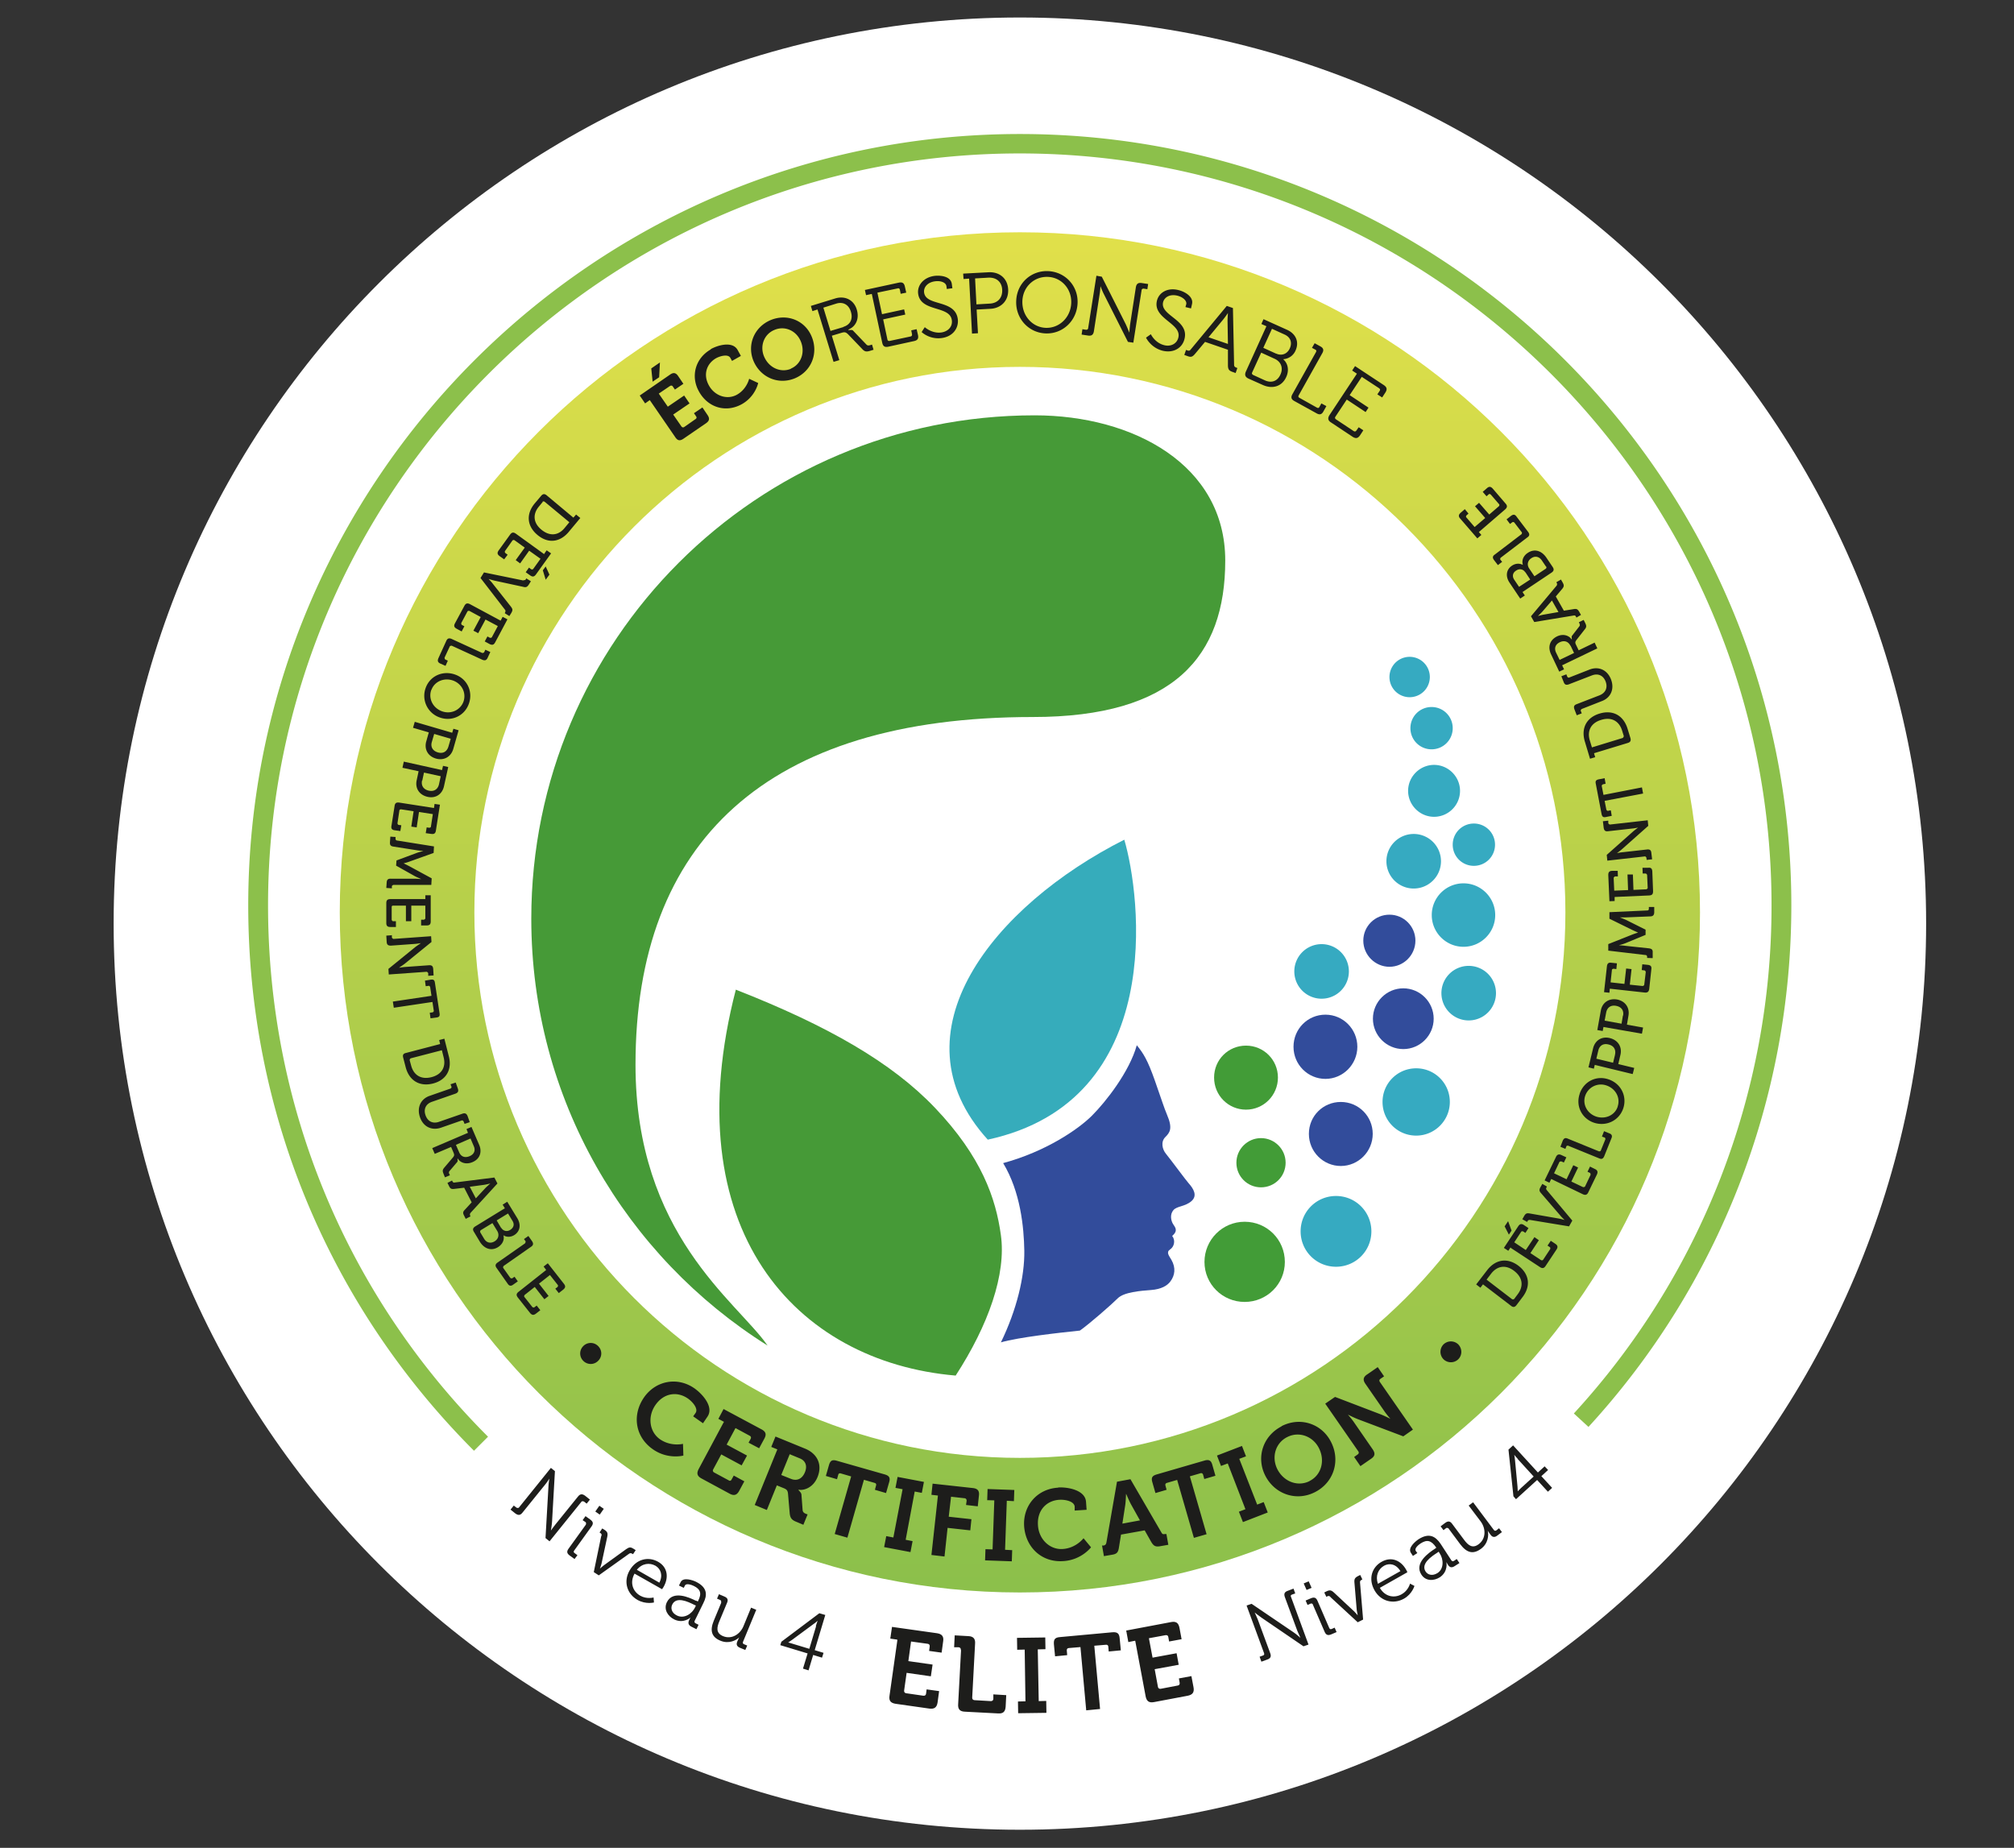 <svg xmlns="http://www.w3.org/2000/svg" viewBox="0 0 104.74 96.1"><rect x="0" y="0" width="104.74" height="96.1" fill="#333333" stroke="none"/><defs><clipPath id="clippath"><path class="cls-2" d="M12.91 6.97h80.25V89.1H12.91z"/></clipPath><clipPath id="clippath-1"><path class="cls-2" d="M24.67 47.45c0-15.67 12.7-28.37 28.37-28.37s28.37 12.7 28.37 28.37-12.7 28.37-28.37 28.37-28.37-12.7-28.37-28.37m-7 0c0 19.54 15.84 35.37 35.37 35.37s35.37-15.83 35.37-35.37-15.84-35.37-35.37-35.37-35.37 15.83-35.37 35.37"/></clipPath><clipPath id="clippath-2"><path class="cls-2" d="M12.91 6.97h80.25V89.1H12.91z"/></clipPath><clipPath id="clippath-3"><path class="cls-2" d="M33.27 14.1h38.85v8.82H33.27z"/></clipPath><clipPath id="clippath-4"><path class="cls-2" d="M33.27 14.1h38.85v8.82H33.27z"/></clipPath><clipPath id="clippath-5"><path class="cls-2" d="M20.08 25.31h65.95V81.2H20.08z"/></clipPath><clipPath id="clippath-6"><path class="cls-2" d="M20.08 25.31h65.95V81.2H20.08z"/></clipPath><clipPath id="clippath-7"><path class="cls-2" d="M26.55 75.17h54.17V89.1H26.55z"/></clipPath><clipPath id="clippath-8"><path class="cls-2" d="M26.55 75.17h54.17V89.1H26.55z"/></clipPath><linearGradient id="Dégradé_sans_nom_20" data-name="Dégradé sans nom 20" x1="-472.29" y1="353.92" x2="-471.29" y2="353.92" gradientTransform="matrix(0 -70.74 -70.74 0 25089.27 -33327.15)" gradientUnits="userSpaceOnUse"><stop offset="0" stop-color="#8cc04b"/><stop offset="1" stop-color="#e1e04a"/></linearGradient><style>.cls-2{fill:none}.cls-11,.cls-2,.cls-3,.cls-6,.cls-7,.cls-8,.cls-9{stroke-width:0}.cls-13{mix-blend-mode:multiply}.cls-3{fill:#469a37}.cls-6{fill:#36aac1}.cls-7{fill:#429c37}.cls-8{fill:#1d1d1b}.cls-9{fill:#324c9b}.cls-11{fill:#fff}</style></defs><g style="isolation:isolate"><g id="Calque_1" data-name="Calque 1"><path class="cls-11" d="M53.04 95.16c26.03 0 47.13-21.1 47.13-47.13S79.06.91 53.04.91 5.91 22.01 5.91 48.03s21.1 47.13 47.13 47.13"/><g style="clip-path:url(#clippath)"><path class="cls-11" d="M81.49 47.47c0 15.72-12.75 28.47-28.47 28.47S24.55 63.19 24.55 47.47 37.3 19 53.02 19s28.47 12.75 28.47 28.47"/><path d="M24.65 75.45c-7.57-7.58-11.74-17.65-11.74-28.36 0-22.12 18-40.12 40.13-40.12s40.12 18 40.12 40.12c0 10.07-3.75 19.71-10.55 27.12l-.76-.7a38.996 38.996 0 0 0 10.28-26.43c0-21.56-17.54-39.1-39.1-39.1S13.94 25.53 13.94 47.09c0 10.44 4.06 20.25 11.44 27.63l-.73.73Z" style="fill:#8cc04b;stroke-width:0"/><path class="cls-3" d="M38.27 51.46c-3.23 12.46 3.1 19.37 11.43 20.08 1.7-2.62 2.64-5.27 2.35-7.32-.26-1.88-.99-4.05-3.43-6.61-2.24-2.35-5.56-4.26-10.35-6.14"/><path class="cls-3" d="M39.92 69.98c-7.38-4.63-12.29-12.84-12.29-22.2 0-14.46 11.72-26.18 26.18-26.18 5.13 0 9.91 2.58 9.91 7.55s-2.65 8.14-10.01 8.14c-13.88 0-20.66 6.52-20.66 18.08 0 8.84 5.28 12.31 6.87 14.61"/><path class="cls-7" d="M66.82 65.63c0 1.15-.93 2.08-2.09 2.08s-2.09-.93-2.09-2.08.93-2.09 2.09-2.09 2.09.93 2.09 2.09"/><path class="cls-6" d="M71.32 64.04c0 1.02-.82 1.84-1.84 1.84s-1.84-.82-1.84-1.84.82-1.84 1.84-1.84 1.84.82 1.84 1.84M75.4 57.31c0 .96-.78 1.75-1.75 1.75s-1.75-.78-1.75-1.75.78-1.75 1.75-1.75 1.75.78 1.75 1.75M70.15 50.52a1.419 1.419 0 1 1-2.838.002 1.419 1.419 0 0 1 2.838-.002M77.8 51.65a1.419 1.419 0 1 1-2.838.002 1.419 1.419 0 0 1 2.838-.002M74.94 44.79a1.419 1.419 0 1 1-2.838.002 1.419 1.419 0 0 1 2.838-.002M77.76 47.59c0 .91-.74 1.65-1.65 1.65s-1.65-.74-1.65-1.65.74-1.65 1.65-1.65 1.65.74 1.65 1.65M75.93 41.13c0 .75-.61 1.35-1.35 1.35s-1.35-.61-1.35-1.35.61-1.35 1.35-1.35 1.35.61 1.35 1.35M77.75 43.93c0 .61-.49 1.1-1.1 1.1s-1.1-.49-1.1-1.1.49-1.1 1.1-1.1 1.1.49 1.1 1.1M75.55 37.87c0 .61-.49 1.1-1.1 1.1s-1.1-.49-1.1-1.1.49-1.1 1.1-1.1 1.1.49 1.1 1.1M74.36 35.21a1.05 1.05 0 1 1-2.1 0 1.05 1.05 0 0 1 2.1 0"/><path class="cls-7" d="M66.46 56.04c0 .92-.74 1.67-1.66 1.67s-1.66-.74-1.66-1.67.74-1.66 1.66-1.66 1.66.74 1.66 1.66M66.86 60.47c0 .71-.57 1.28-1.28 1.28s-1.28-.57-1.28-1.28.58-1.28 1.28-1.28 1.28.57 1.28 1.28"/><path class="cls-9" d="M71.39 58.97c0 .92-.75 1.67-1.66 1.67s-1.66-.74-1.66-1.67.74-1.66 1.66-1.66 1.66.74 1.66 1.66M70.59 54.44c0 .92-.75 1.67-1.66 1.67s-1.66-.74-1.66-1.67.74-1.67 1.66-1.67 1.66.75 1.66 1.67M74.56 52.98c0 .87-.71 1.58-1.58 1.58s-1.58-.71-1.58-1.58.71-1.58 1.58-1.58 1.58.71 1.58 1.58M73.61 48.92c0 .75-.61 1.36-1.35 1.36s-1.36-.61-1.36-1.36.61-1.35 1.36-1.35 1.35.61 1.35 1.35"/><path d="M51.37 59.27c-5.06-5.57.33-12.18 7.1-15.6.84 2.84 2.26 13.57-7.1 15.6" style="fill:#36acbb;stroke-width:0"/><path class="cls-9" d="M52.05 69.82c.83-1.71 1.24-3.43 1.22-4.77-.02-1.23-.2-3.07-1.1-4.56 2.21-.6 3.9-1.75 4.62-2.47.72-.72 1.94-2.27 2.33-3.66.34.42.56.76.94 1.84.37 1.05.47 1.39.63 1.77.31.72.15.93-.09 1.17-.24.24-.16.63.04.87.3.37 1.01 1.34 1.17 1.52.26.29.48.65.15.94-.34.29-.76.25-.94.47-.18.22-.13.52-.02.71.11.18.29.34-.04.63.18.22.11.56-.11.7-.22.15-.05.33.07.54.24.42.18.81-.05 1.12-.16.22-.47.41-1.01.45-.54.04-1.41.11-1.73.43-.33.33-1.46 1.32-1.97 1.68-1.16.12-3.19.35-4.1.61"/><path d="m59.24 37.97.1-.1c-.03.03-.07.06-.1.1" style="fill:#93d5f6;stroke-width:0"/></g><g style="clip-path:url(#clippath-1)"><path style="fill:url(#Dégradé_sans_nom_20);stroke-width:0" d="M17.67 12.08h70.74v70.74H17.67z"/></g><g style="clip-path:url(#clippath-2)"><g style="clip-path:url(#clippath-3)" class="cls-13"><g style="clip-path:url(#clippath-4)"><path class="cls-8" d="m33.79 20.81-.24.17-.28-.41 1.58-1.09c.17-.12.3-.1.42.08l.27.4-.44.3-.11-.16c-.03-.05-.08-.06-.14-.03l-.59.4.47.68.85-.58.28.41-.85.58.43.62c.04.05.09.06.14.03l.6-.42c.05-.04.06-.08.02-.14l-.11-.16.44-.3.27.4c.12.18.09.3-.08.42l-1.18.81c-.18.12-.3.1-.42-.08l-1.34-1.95Zm.08-1.65.45-.31-.04.77-.34.23-.07-.69ZM36.96 18.16c.35-.2 1.13-.44 1.4.04l.17.31-.46.26-.09-.16c-.11-.2-.5-.11-.74.02-.49.28-.69.85-.37 1.42.3.54.94.76 1.45.48.52-.29.64-.83.64-.83l.47.22s-.14.7-.85 1.1c-.85.47-1.78.16-2.23-.66-.45-.8-.18-1.74.62-2.19M40.07 16.65c.86-.36 1.79.01 2.14.85.36.86 0 1.8-.86 2.17-.86.36-1.79-.03-2.16-.89-.35-.83.02-1.76.88-2.13m1.06 2.52c.53-.22.76-.85.51-1.43-.24-.56-.84-.81-1.37-.58-.53.22-.77.83-.53 1.39.25.58.86.85 1.39.63M42.53 16.09l-.28.09-.08-.27 1.27-.39c.5-.15.97.07 1.12.59.14.47-.06.83-.34.98s.07.02.14.1l.69.72c.07.08.14.06.24.03l.06-.02.08.27-.13.04c-.24.08-.33.07-.48-.1l-.7-.73c-.13-.13-.19-.14-.36-.09l-.5.15.39 1.27-.3.09-.84-2.74Zm1.33.91c.36-.11.51-.41.39-.79-.11-.37-.41-.53-.76-.42l-.67.21.37 1.21.67-.2ZM45.32 15.29l-.28.06-.06-.27 1.76-.38c.19-.04.28.02.32.21l.07.31-.29.06-.04-.21c-.02-.07-.06-.09-.12-.07l-1.05.22.24 1.12 1.15-.25.06.27-1.15.25.22 1.04c.01.07.06.09.12.08l1.08-.23c.06-.01.09-.05.08-.12l-.04-.2.28-.06.07.3c.04.19-.02.28-.21.32l-1.33.29c-.19.04-.28-.02-.32-.21l-.54-2.53ZM48.1 17.02s.37.34.86.27c.34-.05.59-.3.54-.64-.1-.77-1.62-.41-1.75-1.37-.06-.43.27-.85.84-.93.3-.04.86.01.91.42l.03.22-.29.04-.02-.15c-.03-.19-.3-.29-.59-.25-.4.05-.61.32-.57.59.1.72 1.61.34 1.75 1.37.06.46-.24.91-.83.99a1.32 1.32 0 0 1-1.05-.31l.16-.25ZM50.4 14.49l-.29.02-.02-.28 1.32-.07c.56-.03.99.31 1.02.89.03.58-.36.98-.92 1.01l-.72.04.07 1.23-.31.02-.15-2.86Zm1.07 1.3c.41-.02.67-.29.65-.72-.02-.42-.31-.65-.72-.63l-.69.04.07 1.35.68-.04ZM54.51 14.1c.89.04 1.57.77 1.53 1.67-.04.92-.78 1.61-1.67 1.57-.89-.04-1.57-.79-1.52-1.71.04-.9.77-1.57 1.67-1.53m-.14 2.95c.7.03 1.3-.53 1.33-1.29.03-.74-.51-1.33-1.21-1.36-.71-.03-1.3.51-1.33 1.25-.03.76.51 1.37 1.21 1.4M56.29 17.12l.19.03c.06 0 .1-.02.11-.08l.43-2.73.28.05 1.24 2.46c.08.17.19.45.19.45s.02-.24.04-.41l.3-1.94c.03-.19.12-.26.31-.23l.33.05-.04.27-.19-.03c-.06 0-.1.02-.11.08l-.43 2.73-.28-.04-1.24-2.46c-.09-.17-.19-.44-.19-.44s-.01.24-.04.4l-.3 1.94c-.03.19-.12.26-.31.23l-.33-.05.04-.27ZM59.85 17.38s.21.45.69.57c.33.09.66-.06.74-.39.19-.75-1.35-.98-1.11-1.93.11-.43.57-.69 1.13-.54.29.07.79.33.69.73l-.05.22-.29-.07.04-.14c.05-.18-.17-.38-.45-.45-.39-.1-.68.07-.75.33-.18.71 1.37.92 1.11 1.92-.11.46-.56.75-1.14.61-.62-.16-.86-.68-.86-.68l.24-.17ZM61.69 18.2l.05.02c.08.03.13.03.18-.04l1.88-2.27.32.11.06 2.95c0 .09.04.12.12.15l.05.02-.09.26-.14-.05c-.21-.07-.26-.14-.26-.37v-.79l-1.19-.41-.51.61c-.15.18-.22.2-.43.12l-.14-.05.09-.26Zm2.17-.3-.02-1.2c0-.16.02-.42.02-.42s-.15.22-.25.34l-.76.92 1.02.35ZM65.87 16.97l-.27-.12.11-.25 1.22.55c.45.2.65.62.45 1.07a.74.74 0 0 1-.65.46c.26.22.32.59.16.93-.23.51-.74.63-1.22.41l-.74-.33c-.17-.08-.21-.19-.14-.36l1.07-2.36Zm-.7 2.53.61.28c.35.16.66.04.81-.3.16-.34.03-.67-.3-.82l-.7-.32-.47 1.03c-.03.06 0 .1.05.13m1.2-1.11c.29.13.58.02.71-.28.13-.29.04-.57-.27-.71l-.66-.3-.45.99.66.3ZM68.44 18.31c.03-.06.02-.1-.04-.13l-.17-.09.14-.24.29.16c.17.09.2.2.1.37l-1.22 2.18c-.03.06-.02.1.04.13l.91.51c.06.03.1.02.13-.04l.1-.18.26.14-.15.27c-.09.17-.2.2-.37.1l-1.14-.63c-.17-.09-.2-.2-.1-.37l1.22-2.18ZM70.56 19.43l-.24-.16.15-.23 1.5.99c.16.11.18.22.08.38l-.17.26-.25-.16.12-.18c.04-.06.02-.1-.03-.14l-.9-.59-.63.95.98.65-.15.23-.98-.65-.59.89c-.04.06-.02.1.03.14l.92.61c.05.03.1.03.14-.03l.12-.17.24.16-.17.26c-.11.16-.22.18-.38.08l-1.13-.75c-.16-.1-.18-.22-.08-.38l1.43-2.16Z"/></g></g><g style="clip-path:url(#clippath-5)" class="cls-13"><g style="clip-path:url(#clippath-6)"><path class="cls-8" d="m29.82 26.92.14-.16.22.18-.6.72c-.45.54-1.07.63-1.63.16-.56-.47-.59-1.1-.14-1.64l.33-.39c.09-.11.18-.12.29-.03l1.4 1.17Zm-1.6-.81-.19.23c-.33.39-.31.85.13 1.21s.89.3 1.21-.1l.24-.29-1.29-1.07s-.07-.03-.1 0M28.31 28.79l.12-.17.23.16-.79 1.1c-.09.12-.17.13-.29.05l-.24-.17.17-.24.12.09s.07.02.1-.02l.38-.53-.59-.42-.47.66-.23-.17.47-.65-.54-.39s-.07-.02-.1.02l-.39.55s-.02.07.02.1l.12.09-.18.24-.24-.17c-.12-.09-.13-.17-.05-.29l.6-.83c.09-.12.17-.13.29-.05l1.48 1.07Zm.26 1.1-.19.26-.15-.49.15-.2.2.44ZM27.23 30.17c.06.01.09 0 .12-.05l.02-.04.24.15-.1.16c-.09.14-.15.17-.3.13l-1.48-.32c-.13-.03-.32-.09-.32-.09s.14.14.22.25l.94 1.19c.1.13.1.19.02.33l-.1.16-.24-.15.02-.04s.04-.08 0-.13l-1.28-1.66.18-.29 2.05.42ZM26.04 32.27l.1-.19.25.13-.64 1.2c-.07.13-.15.15-.28.09l-.26-.14.14-.26.13.07s.08.01.1-.03l.31-.58-.64-.34-.38.71-.25-.13.38-.71-.59-.32s-.08-.01-.1.03l-.32.6s-.01.08.03.1l.13.07-.14.27-.26-.14c-.13-.07-.16-.15-.09-.28l.49-.91c.07-.13.15-.16.29-.09l1.6.86ZM25.08 33.96s.08 0 .1-.04l.06-.13.26.12-.14.3c-.06.13-.14.16-.28.1l-1.59-.73s-.08 0-.1.04l-.27.58s0 .08.04.1l.13.06-.12.27-.27-.12c-.13-.06-.16-.14-.1-.28l.41-.9c.06-.13.14-.16.28-.1l1.59.73ZM24.38 36.61c-.23.63-.9.93-1.52.7a1.19 1.19 0 0 1-.72-1.54c.23-.63.91-.92 1.55-.68.62.23.92.9.69 1.52m-1.95-.73c-.16.44.07.93.55 1.11.46.17.95-.05 1.12-.49.16-.44-.06-.92-.52-1.1-.48-.18-.98.04-1.14.47M23.52 38.1l.06-.2.27.08-.28.98c-.12.4-.48.61-.9.49-.42-.12-.62-.49-.5-.9l.13-.46-.82-.24.09-.31 1.95.57Zm-1.06.48c-.08.26.04.47.31.55.27.08.47-.04.55-.3l.12-.41-.86-.25-.12.41ZM22.99 40.04l.05-.21.27.06-.22 1c-.09.41-.43.65-.86.55-.43-.1-.65-.45-.56-.86l.1-.47-.84-.18.07-.32 1.99.44Zm-1.04.55c-.06.27.08.47.35.53.27.06.47-.07.53-.33l.09-.42-.87-.19-.09.42ZM22.57 42.02l.03-.21.28.04-.21 1.34c-.02.15-.09.2-.24.18l-.29-.04.05-.3.14.02s.08-.01.08-.06l.1-.65-.72-.11-.12.8-.28-.04.12-.8-.66-.1s-.08.01-.08.06l-.1.67s.01.07.06.08l.14.02-.05.3-.29-.04c-.15-.02-.2-.09-.17-.24l.16-1.02c.02-.15.09-.2.24-.18l1.8.28ZM20.57 43.52v.11s.01.07.06.08l1.94.31-.02.34-1.26.45c-.13.05-.3.09-.3.09l.28.14 1.18.64-.02.34h-1.97s-.08.03-.08.07v.11l-.29-.02.02-.29c.01-.15.08-.2.23-.19h1.23c.14 0 .34.02.34.02s-.21-.09-.33-.15l-.98-.55.02-.27 1.05-.39c.13-.05.35-.1.35-.1s-.21-.02-.34-.04l-1.21-.19c-.15-.02-.2-.08-.19-.23l.02-.29.28.02ZM22.12 46.77v-.21h.28v1.36c0 .15-.06.21-.21.21h-.29v-.3h.15s.07-.03.07-.07v-.66h-.73v.81h-.28v-.81h-.67c-.05 0-.07.03-.07.07v.67s.03.07.07.07h.15v.3h-.29c-.15 0-.21-.06-.21-.21v-1.03c0-.15.06-.21.21-.21h1.82ZM20.38 48.62v.14s.04.07.09.07l1.95-.14.02.3-1.39 1.13c-.12.09-.3.21-.3.21s.18-.03.31-.04l1.25-.09c.15-.01.21.05.22.2l.02.33-.28.02v-.14s-.04-.07-.09-.07l-1.96.14-.02-.29 1.39-1.13c.12-.09.3-.21.3-.21s-.18.03-.31.04l-1.25.09c-.15 0-.21-.05-.22-.19l-.02-.33.28-.02ZM22.44 51.79l-.07-.46s-.03-.07-.08-.06l-.15.02-.04-.29.3-.05c.15-.02.2.02.22.17l.24 1.58c.02.15-.02.2-.17.22l-.3.04-.04-.29.15-.02s.07-.04.06-.08l-.07-.46-2.01.3-.05-.32 2.01-.3ZM22.89 54.3l-.05-.21.27-.07.23.91c.18.68-.12 1.24-.82 1.42-.71.18-1.24-.16-1.42-.84l-.13-.5c-.04-.14 0-.22.15-.25l1.76-.46Zm-1.59.82.08.29c.13.5.51.75 1.06.61s.76-.55.63-1.04l-.09-.36-1.62.42s-.06.04-.05.09M23.44 56.61s.06-.05.04-.09l-.05-.13.27-.09.11.31c.05.14.01.22-.13.27l-1.21.42c-.33.11-.45.39-.34.7.11.32.38.46.71.34l1.21-.42c.14-.05.22 0 .27.13l.11.31-.27.09-.05-.13s-.04-.06-.09-.05l-1.09.38c-.48.16-.92-.05-1.09-.55-.17-.5.04-.95.51-1.11l1.09-.38ZM24.34 58.92l-.08-.2.26-.11.4.93c.16.37.04.74-.35.9-.36.15-.63 0-.73-.14s0 .07-.06.13l-.4.47c-.05.06-.04.11 0 .18l.02.04-.26.11-.06-.15c-.07-.17-.08-.23.03-.36l.45-.53c.08-.1.07-.14.02-.26l-.12-.28-.85.36-.13-.3 1.87-.8Zm-.46 1.01c.1.23.3.3.54.2.24-.1.32-.3.22-.52l-.17-.4-.76.33.17.39ZM23.51 61.4l.02.04c.03.05.05.07.11.06l2.07-.26.16.31-1.41 1.54s-.04.08-.01.13l.02.04-.25.13-.08-.16c-.08-.15-.07-.21.05-.33l.34-.37-.39-.76-.5.06c-.16.02-.22 0-.29-.15l-.08-.16.25-.13Zm1.23.93.51-.55c.09-.09.25-.23.25-.23s-.2.05-.33.07l-.74.1.32.61ZM26.25 62.83l-.11-.18.24-.15.52.85c.2.33.16.68-.15.88-.21.13-.43.11-.57.01.07.25-.06.48-.28.62-.37.23-.74.06-.95-.29l-.3-.5c-.08-.12-.06-.21.07-.29l1.55-.95Zm-1.28 1.25.21.35c.13.21.34.25.54.13s.26-.34.14-.54l-.25-.41-.61.37s-.05.06-.02.1m1.09-.22c.11.17.3.21.47.1.17-.11.23-.28.11-.47l-.23-.38-.59.36.23.39ZM27.31 64.65s.04-.06.02-.1l-.08-.11.23-.16.19.27c.08.12.07.21-.05.29l-1.43 1s-.04.06-.02.1l.37.52s.06.04.1.02l.12-.08.17.24-.24.17c-.12.09-.21.07-.29-.05l-.57-.81c-.09-.12-.07-.21.05-.29l1.43-1ZM28.4 66.04l-.13-.17.22-.17.84 1.07c.09.12.08.2-.04.3l-.23.18-.18-.23.12-.09s.04-.07.01-.1l-.41-.52-.57.45.5.64-.22.17-.5-.64-.53.42s-.04.07-.01.1l.42.53s.07.04.1.01l.12-.09.19.24-.23.18c-.12.09-.2.08-.3-.03l-.64-.81c-.09-.12-.08-.2.03-.29l1.43-1.13ZM30.33 70.01a.54.54 0 0 1 .77-.01c.22.21.23.55.01.77a.54.54 0 0 1-.77.01.54.54 0 0 1-.01-.77M36.11 72.2c.39.27 1.04.96.68 1.48l-.23.34-.51-.36.12-.17c.16-.22-.14-.58-.4-.76-.55-.38-1.25-.29-1.69.35-.41.6-.31 1.38.24 1.77.58.4 1.2.24 1.2.24l.02.61s-.81.22-1.59-.33c-.93-.65-1.08-1.79-.46-2.69.61-.88 1.74-1.09 2.62-.48M37.66 73.95l-.3-.16.27-.51 1.98 1.06c.22.12.26.26.14.48l-.27.5-.55-.29.11-.2c.03-.07.02-.12-.05-.16l-.74-.4-.46.86 1.06.57-.28.51-1.06-.57-.42.78c-.03.06-.02.12.05.16l.76.41c.06.04.12.02.15-.05l.11-.2.55.3-.27.5c-.12.22-.27.26-.48.15l-1.48-.8c-.22-.12-.26-.26-.15-.48l1.31-2.45ZM40.43 75.38l-.32-.13.22-.54 1.54.63c.63.26.91.82.65 1.47-.25.62-.78.7-.94.67s.09.1.1.25l.06.8c.01.12.09.17.2.21l.06.02-.22.54-.33-.14c-.26-.1-.35-.19-.38-.45l-.09-1.04c-.02-.17-.08-.22-.26-.29l-.32-.13-.52 1.28-.63-.26 1.18-2.9Zm.7 1.53c.32.13.59 0 .73-.34s.03-.61-.28-.73l-.51-.21-.44 1.08.5.2ZM44.28 76.79l-.55-.16c-.07-.02-.12 0-.14.08l-.06.22-.58-.17.16-.56c.07-.24.17-.3.41-.23l2.49.71c.24.07.3.18.23.41l-.16.56-.58-.17.06-.22c.02-.07 0-.12-.08-.14l-.55-.16-.86 3.01-.66-.19.86-3.01ZM46.09 79.89l.37.07.48-2.51-.37-.07.11-.57 1.37.26-.11.57-.37-.07-.47 2.51.36.07-.11.57-1.37-.26.11-.57zM48.78 77.78l-.34-.04.06-.58 2.1.23c.25.03.34.15.31.39l-.06.56-.61-.07.03-.22c0-.07-.03-.12-.1-.13l-.71-.08-.12 1.04 1.18.13-.06.58-1.18-.13-.16 1.49-.68-.08.34-3.11ZM51.25 80.57l.37.01.09-2.55-.37-.01.02-.58 1.39.05-.02.58-.37-.02-.09 2.55.37.02-.02.58-1.39-.05.02-.58zM55.03 77.36c.47-.03 1.41.12 1.45.75l.03.41-.62.04v-.21c-.03-.27-.48-.37-.8-.35-.66.04-1.16.54-1.11 1.32.04.73.61 1.28 1.28 1.24.7-.04 1.09-.56 1.09-.56l.39.47s-.5.67-1.46.72c-1.13.07-1.95-.74-2.02-1.83-.06-1.07.69-1.93 1.77-1.99M57.32 80.38h.08c.09-.03.12-.06.14-.16l.55-3.16.7-.13 1.61 2.77c.05.09.09.1.18.08h.08l.1.56-.4.07c-.26.05-.36 0-.49-.22l-.34-.6-1.23.22-.11.68c-.04.25-.11.33-.37.37l-.41.07-.1-.57Zm1.97-1.3-.48-.86c-.1-.19-.24-.52-.24-.52h-.01s-.01.36-.04.57l-.15.97.92-.17ZM61.24 76.96l-.55.16c-.07.02-.1.07-.08.14l.06.22-.58.17-.16-.56c-.07-.24-.01-.34.23-.41l2.48-.72c.24-.07.35 0 .41.23l.16.56-.58.17-.06-.22c-.02-.07-.07-.1-.14-.08l-.55.16.87 3.01-.66.19-.87-3.01ZM64.43 78.62l.34-.13-.92-2.38-.35.13-.21-.54 1.3-.5.21.54-.35.13.93 2.38.34-.13.21.54-1.29.5-.21-.54zM66.65 74.17c.97-.5 2.09-.13 2.57.82.5.97.15 2.11-.83 2.61-.97.5-2.1.11-2.59-.86-.48-.95-.12-2.06.85-2.56m1.46 2.84c.6-.3.82-1.05.48-1.71-.32-.63-1.05-.88-1.65-.57-.6.3-.83 1.03-.51 1.67.34.66 1.07.92 1.67.62M70.43 75.77l.18-.13c.06-.04.07-.1.03-.16L68.92 73l.51-.35 2.33.89c.24.09.55.25.55.25s-.21-.24-.33-.42l-.97-1.4c-.14-.2-.12-.35.09-.49l.55-.38.33.48-.19.13c-.06.04-.07.1-.03.16l1.72 2.48-.5.35-2.33-.88c-.24-.09-.55-.25-.55-.25s.21.24.33.42l.96 1.39c.14.21.12.35-.09.49l-.55.38-.33-.48ZM75.07 70.69a.55.55 0 0 1 0-.77.55.55 0 0 1 .77 0c.21.22.21.56 0 .77a.55.55 0 0 1-.77 0M77.12 66.8l-.13.17-.22-.17.57-.74c.43-.56 1.05-.67 1.63-.23.58.45.64 1.07.21 1.63l-.31.41c-.09.12-.18.13-.29.04l-1.45-1.11Zm1.63.75.18-.24c.31-.41.27-.86-.18-1.21s-.9-.26-1.21.15l-.23.3 1.33 1.02s.07.02.1-.01M78.56 64.87l-.12.18-.23-.15.75-1.13c.08-.12.17-.14.29-.06l.24.16-.16.25-.12-.08s-.07-.02-.1.02l-.36.55.6.4.45-.67.23.16-.44.67.56.37s.07.02.1-.02l.37-.56s.02-.08-.02-.1l-.12-.08.17-.25.24.16c.12.08.14.17.06.29l-.57.86c-.08.12-.17.14-.29.06l-1.52-1Zm-.31-1.09.18-.27.18.49-.14.21-.22-.43ZM79.56 63.45c-.06-.01-.09.01-.12.06l-.02.04-.25-.14.09-.16c.08-.14.14-.17.3-.14l1.49.26c.13.02.32.08.32.08s-.15-.14-.23-.24l-.99-1.15c-.11-.12-.11-.19-.03-.33l.09-.16.24.14-.02.04c-.03.05-.03.08 0 .13l1.34 1.6-.17.3-2.06-.34ZM80.67 61.32l-.09.19-.25-.12.59-1.22c.06-.13.15-.16.28-.1l.26.12-.13.27-.13-.06s-.08 0-.1.03l-.28.59.65.31.35-.73.25.12-.35.73.61.29s.08 0 .1-.03l.29-.61s0-.08-.03-.1l-.13-.06.13-.27.26.13c.13.06.16.15.1.28l-.45.93c-.06.13-.15.16-.28.1l-1.64-.79ZM81.55 59.58s-.08 0-.09.04l-.05.13-.26-.11.12-.31c.06-.14.14-.17.27-.11l1.62.66s.08 0 .09-.04l.24-.59s0-.08-.04-.09l-.14-.05.11-.28.27.11c.14.05.17.14.11.27l-.37.92c-.06.14-.14.17-.27.11l-1.62-.66ZM82.15 56.89c.21-.64.86-.97 1.49-.76.65.21.99.87.78 1.51-.21.63-.87.96-1.52.75-.63-.21-.96-.86-.75-1.49m1.98.64c.15-.45-.11-.93-.59-1.09a.864.864 0 0 0-1.1.54c-.15.44.1.92.57 1.08.49.16.98-.08 1.12-.52M82.94 55.37l-.05.21-.28-.07.24-.99c.1-.41.45-.64.88-.53.43.11.64.47.54.88l-.11.47.83.2-.08.32-1.98-.48Zm1.05-.52c.06-.27-.07-.47-.34-.53-.27-.07-.47.06-.53.32l-.1.42.87.21.1-.41ZM83.39 53.41l-.04.21-.28-.05.18-1c.07-.42.41-.66.84-.59.43.08.67.42.6.84l-.08.47.84.15-.06.32-2-.35Zm1.02-.59c.05-.27-.09-.46-.37-.51-.27-.05-.46.09-.51.35l-.08.42.88.16.07-.42ZM83.72 51.42l-.02.21-.28-.03.15-1.35c.02-.15.09-.2.23-.18l.29.03-.03.3-.15-.02s-.08.02-.08.06l-.07.65.72.08.09-.8.28.03-.09.81.67.07s.07-.02.08-.06l.08-.67s-.02-.07-.06-.08l-.15-.02.03-.3.29.03c.15.02.2.08.18.23l-.11 1.02c-.02.15-.09.2-.23.19l-1.81-.2ZM85.66 49.85v-.11s-.02-.07-.07-.07l-1.95-.23v-.34l1.26-.5c.13-.05.29-.1.29-.1s-.16-.07-.29-.13l-1.2-.59v-.34l1.97-.09c.05 0 .07-.02.08-.07v-.11h.28v.29c-.01.15-.08.2-.23.2l-1.22.05h-.34s.21.08.34.14l1 .5v.27l-1.04.43c-.12.05-.35.11-.35.11s.21.01.34.03l1.22.13c.15.02.21.07.2.22v.29l-.29-.01ZM83.97 46.65v.21l-.27.01-.06-1.36c0-.15.05-.21.2-.22h.29l.01.29h-.15s-.07.04-.07.08l.03.66.72-.03-.03-.81h.28l.03.8.67-.03s.07-.03.07-.07l-.03-.68s-.03-.07-.08-.07h-.15l-.01-.3h.29c.15-.02.21.04.22.19l.04 1.03c0 .15-.05.21-.2.22l-1.82.08ZM85.64 44.74l-.02-.14s-.04-.07-.08-.06l-1.95.22-.03-.3 1.34-1.19c.11-.1.29-.23.29-.23s-.18.04-.31.05l-1.25.14c-.15.02-.21-.04-.23-.19l-.04-.33.28-.03v.14s.05.07.1.06l1.95-.22.03.29-1.34 1.19c-.11.1-.29.23-.29.23s.18-.04.31-.05l1.25-.14c.15-.02.22.04.23.18l.04.33-.28.03ZM83.45 41.65l.09.46s.04.07.08.06l.15-.03.05.29-.3.06c-.14.03-.2-.01-.23-.16l-.3-1.57c-.03-.14.01-.2.16-.23l.3-.06.05.29-.14.03s-.07.04-.06.09l.09.46 2-.39.06.32-2 .38ZM82.9 39.18l.06.2-.27.08-.27-.9c-.2-.67.07-1.24.77-1.45.7-.21 1.24.11 1.45.78l.15.49c.04.14 0 .22-.14.26l-1.74.53Zm1.55-.89-.09-.29c-.15-.49-.54-.73-1.09-.56-.54.16-.74.58-.59 1.07l.11.36 1.6-.49s.06-.05.05-.09M82.25 36.88s-.06.05-.04.09l.05.13-.26.1-.12-.31c-.05-.14-.02-.22.12-.27l1.19-.46c.32-.13.43-.41.31-.72s-.39-.44-.72-.31l-1.19.46c-.14.05-.22.02-.27-.12l-.12-.3.26-.1.05.13s.05.06.09.04l1.07-.42c.47-.18.92.02 1.11.51.19.49 0 .95-.47 1.13l-1.07.42ZM81.25 34.62l.09.19-.25.12-.43-.91c-.17-.37-.07-.73.31-.92.35-.17.63-.02.73.11s0-.07.05-.14l.38-.49c.05-.06.03-.11 0-.18l-.02-.04.25-.12.07.14c.08.16.09.23-.02.36l-.43.55c-.07.1-.07.14-.01.26l.13.27.83-.4.14.3-1.83.88Zm.42-1.04c-.11-.22-.32-.29-.55-.18-.23.11-.3.31-.2.53l.19.39.75-.36-.18-.38ZM81.98 32.11l-.02-.04c-.03-.05-.05-.07-.11-.06l-2.06.34-.17-.3 1.34-1.6s.04-.08 0-.13l-.02-.04.24-.14.09.16c.08.14.07.21-.03.33l-.33.39.42.74.5-.08c.16-.03.22 0 .3.14l.09.16-.24.14Zm-1.27-.88-.49.57c-.09.1-.24.24-.24.24s.2-.06.33-.08l.74-.13-.34-.6ZM79.18 30.79l.12.18-.24.16-.55-.82c-.22-.32-.19-.68.12-.89.21-.14.42-.12.57-.04-.08-.25.04-.49.26-.63.36-.24.73-.09.96.25l.33.49c.08.12.06.21-.06.29l-1.51 1.01Zm.14-1.03c-.11-.17-.31-.2-.48-.08-.17.11-.21.29-.09.47l.25.37.58-.38-.25-.38Zm1.09-.28-.23-.34c-.14-.2-.35-.24-.54-.11-.2.13-.24.35-.11.54l.27.4.6-.4s.04-.06.02-.1M78.04 29.01s-.04.07-.01.1l.09.11-.22.17-.2-.26c-.09-.12-.08-.21.04-.29l1.39-1.06s.04-.07.01-.1l-.39-.51s-.06-.04-.1-.01l-.12.09-.18-.24.23-.18c.12-.09.21-.08.29.04l.6.79c.09.12.08.21-.04.29l-1.39 1.06ZM76.9 27.66l.14.16-.21.18-.89-1.03c-.1-.11-.09-.2.02-.3l.22-.19.19.23-.11.1s-.04.07 0 .1l.43.5.55-.47-.53-.61.21-.18.53.61.51-.44s.04-.07 0-.1l-.44-.51s-.07-.04-.1 0l-.11.1-.2-.23.22-.19c.11-.1.2-.09.3.02l.67.78c.1.11.09.2-.02.3l-1.38 1.19Z"/></g></g><g style="clip-path:url(#clippath-7)" class="cls-13"><g style="clip-path:url(#clippath-8)"><path class="cls-8" d="m26.72 78.3.14.11s.09.04.13-.01l1.66-2.06.21.17-.15 2.63c-.01.18-.06.46-.06.46s.13-.19.23-.31l1.18-1.46c.11-.14.22-.15.37-.04l.25.2-.17.21-.14-.11s-.09-.04-.13.01l-1.66 2.06-.21-.17.15-2.63c0-.18.05-.46.05-.46s-.12.19-.22.31l-1.18 1.46c-.11.14-.22.15-.37.04l-.25-.2.17-.21ZM30.47 79.29s.03-.1-.02-.13l-.15-.1.15-.21.25.18c.15.11.17.21.06.36l-.9 1.25c-.04.05-.03.1.02.13l.15.11-.15.2-.25-.18c-.15-.11-.17-.21-.06-.36l.9-1.25Zm.7-.98.23.16-.21.3-.23-.16.21-.3ZM31.28 79.88c.02-.08 0-.12-.07-.16l-.03-.02.14-.21.1.06c.17.11.2.18.16.38l-.3 1.4c-.03.11-.08.25-.08.25s.11-.1.2-.17l1.16-.84c.17-.12.24-.12.41-.01l.09.06-.14.21-.03-.02c-.07-.04-.12-.05-.18 0l-1.57 1.12-.26-.17.39-1.89ZM34.22 81.22c.52.29.56.84.29 1.31-.02.04-.08.12-.08.12L33 81.84c-.26.47-.09.93.3 1.15.34.19.69.09.69.09l.02.26s-.42.11-.85-.13c-.55-.31-.75-.95-.42-1.53.35-.61.98-.74 1.48-.46m.07 1.09c.2-.39.07-.72-.2-.88-.31-.17-.69-.13-.97.21l1.17.67ZM36.19 83.24l.11.05v-.02c.21-.4.13-.62-.22-.79-.1-.05-.39-.16-.46-.02l-.06.12-.25-.12.09-.18c.13-.27.62-.1.79-.02.61.3.6.7.39 1.11l-.45.92c-.03.06-.01.1.04.13l.16.08-.11.23-.26-.13c-.16-.08-.19-.19-.12-.34l.07-.14s-.36.34-.85.1c-.32-.16-.56-.51-.38-.89.31-.64 1.17-.25 1.51-.08m-.98.77c.37.18.78-.09.94-.43l.04-.09-.11-.05c-.3-.15-.91-.44-1.12 0-.09.18-.04.43.25.57M37.5 83.33c.02-.05 0-.1-.05-.12l-.16-.07.1-.23.28.12c.17.07.21.17.14.33l-.4.96c-.13.31-.19.61.19.77.45.19.9-.1 1.07-.53l.39-.95.27.11-.69 1.67c-.02.06 0 .1.05.12l.17.07-.1.23-.27-.11c-.17-.07-.21-.17-.15-.32l.04-.09c.03-.08.07-.14.07-.14-.16.16-.55.36-.98.18-.47-.19-.56-.53-.35-1.04l.39-.94ZM40.64 85.38l1.97-1.48.31.09-.55 1.83.46.14-.08.25-.46-.14-.24.8-.29-.09.24-.79-1.42-.43.06-.19Zm1.79-.82.09-.27s-.1.1-.21.17l-1.11.82c-.11.08-.21.14-.21.14s.12.03.24.07l.86.26.35-1.17ZM46.65 85.27l-.35-.05.09-.61 2.34.33c.26.04.36.17.32.42l-.08.59-.65-.09.03-.23c.01-.08-.03-.13-.1-.14l-.87-.12-.14 1.02 1.26.18-.09.61-1.26-.18-.13.92c-.01.07.03.13.1.14l.9.13c.08.01.13-.03.14-.1l.03-.23.65.09-.08.59c-.04.26-.17.35-.42.32l-1.76-.25c-.26-.04-.36-.16-.32-.42l.41-2.9ZM49.97 85.8c0-.08-.04-.12-.11-.13h-.24l.03-.62.71.04c.26.01.37.14.35.39l-.15 2.81c0 .08.04.12.11.13l.86.05c.08 0 .12-.04.13-.11v-.24l.67.04-.03.6c-.02.26-.13.37-.4.35l-1.72-.09c-.26-.01-.37-.13-.35-.39l.15-2.8ZM52.94 88.49l.39-.01-.04-2.69-.39.01-.01-.62 1.47-.02.01.61-.4.01.05 2.69.39-.01.01.62-1.47.02-.01-.61zM56.19 85.66l-.6.05c-.08 0-.12.06-.11.13l.02.24-.63.06-.06-.62c-.02-.26.05-.36.32-.38l2.72-.25c.26-.02.36.06.38.32l.06.62-.63.06-.02-.24c0-.08-.05-.12-.13-.11l-.6.05.3 3.29-.72.07-.3-3.29ZM59.03 85.33l-.35.07-.11-.6 2.33-.44c.26-.05.39.04.44.3l.11.59-.65.12-.04-.23c-.01-.08-.07-.11-.14-.1l-.87.16.19 1.01 1.25-.23.11.6-1.25.23.17.92c.01.07.07.11.14.1l.89-.17c.08-.01.11-.07.1-.14l-.04-.23.65-.12.11.58c.05.26-.05.39-.3.44l-1.75.33c-.26.05-.39-.04-.44-.3l-.54-2.88ZM65.51 86.16l.17-.06c.06-.02.08-.06.06-.12l-.91-2.48.26-.09 2.18 1.48c.15.1.36.29.36.29s-.1-.22-.16-.36l-.65-1.76c-.06-.17-.02-.27.16-.33l.29-.11.09.25-.17.06c-.06.02-.08.06-.05.12l.91 2.48-.26.09-2.17-1.48c-.15-.1-.37-.28-.37-.28s.1.21.16.36l.65 1.76c.06.17.02.27-.16.33l-.3.11-.09-.25ZM67.8 82.35l.26-.11.15.34-.26.11-.15-.34Zm.48 1.1c-.02-.05-.07-.07-.12-.05l-.16.07-.1-.23.28-.12c.17-.07.27-.03.34.14l.61 1.41c.03.06.07.07.12.05l.16-.07.1.23-.28.12c-.17.07-.27.03-.34-.13l-.61-1.41ZM69.19 83.05c-.06-.06-.11-.06-.18-.02l-.03.02-.11-.23.1-.05c.18-.09.26-.08.41.06l1.05.98c.08.08.18.2.18.2s-.03-.15-.05-.26l-.12-1.43c-.02-.2.02-.27.2-.36l.1-.05.11.23-.03.02c-.07.03-.1.07-.09.15l.16 1.92-.28.14-1.42-1.31ZM71.86 81.22c.52-.29 1.01-.05 1.27.42.03.04.06.13.06.13l-1.43.81c.27.47.76.55 1.14.33.34-.19.43-.55.43-.55l.23.12s-.12.42-.54.66c-.55.31-1.2.15-1.53-.42-.35-.61-.14-1.22.37-1.5m.97.49c-.23-.38-.58-.43-.85-.28-.31.18-.46.53-.32.94l1.17-.66ZM74.59 80.57l.1-.07v-.02c-.26-.38-.48-.42-.81-.21-.09.06-.34.25-.25.39l.08.11-.23.15-.11-.17c-.16-.25.23-.58.39-.69.57-.37.9-.15 1.16.23l.56.86c.04.05.08.06.13.03l.15-.1.14.21-.25.16c-.15.1-.26.07-.35-.07-.05-.08-.08-.14-.08-.14s.11.49-.34.79c-.3.19-.73.22-.96-.14-.39-.6.39-1.14.7-1.34m.14 1.26c.34-.22.32-.72.11-1.03l-.05-.08-.1.07c-.28.18-.84.56-.58.96.11.17.35.25.62.08M75.34 79.49s-.08-.05-.13-.02l-.14.11-.15-.2.24-.18c.15-.11.26-.09.36.05l.62.83c.2.27.43.48.76.23.39-.29.38-.82.1-1.19l-.62-.82.23-.17 1.08 1.44c.04.05.08.05.13.02l.14-.11.15.2-.24.18c-.14.11-.26.09-.35-.04l-.06-.08c-.05-.07-.09-.13-.09-.13.06.22.03.66-.35.94-.41.3-.74.21-1.08-.24l-.61-.82ZM78.71 77.84l-.26-2.45.24-.22 1.29 1.41.35-.32.18.19-.35.32.56.61-.22.2-.56-.61-1.1 1-.13-.15Zm.23-1.96c-.09-.09-.19-.22-.19-.22s.03.15.04.28l.13 1.38c.01.13.01.24.01.24l.17-.17.66-.6-.83-.91Z"/></g></g></g></g></g></svg>
